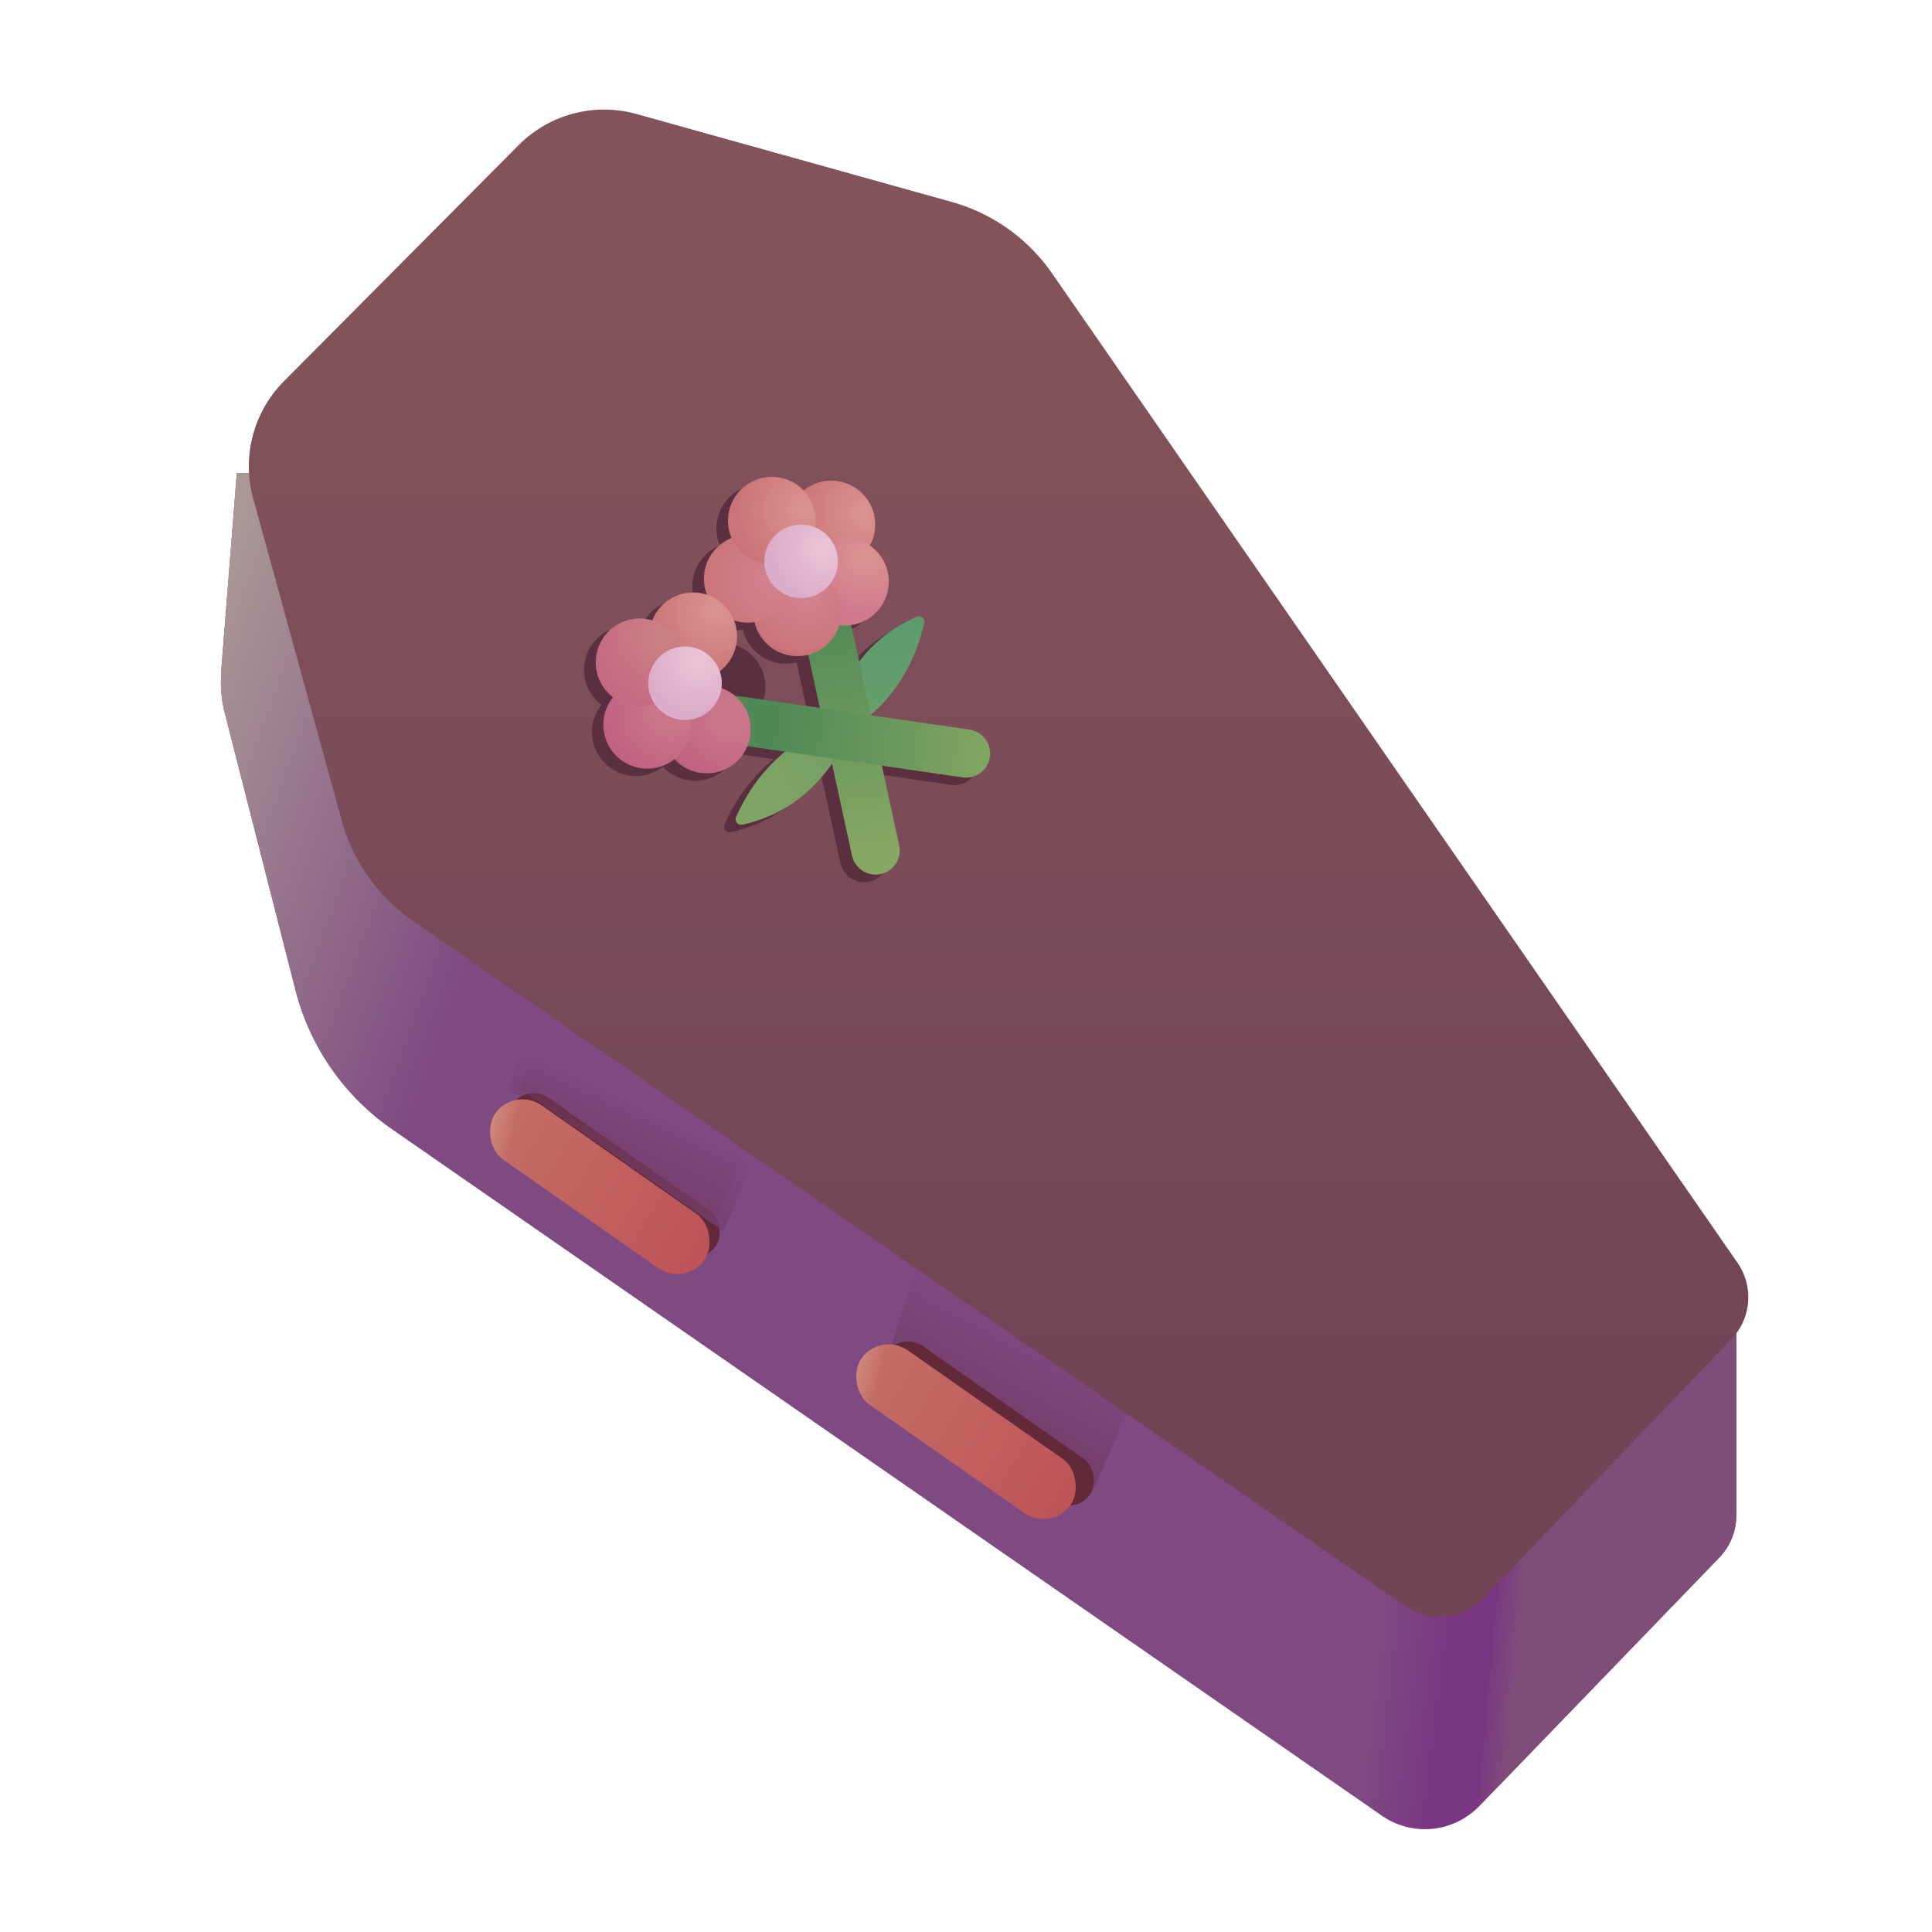 <svg xmlns="http://www.w3.org/2000/svg" fill="none" viewBox="0 0 32 32"><path fill="url(#svg-184cc555-957e-4413-8755-23006b33adb6-a)" d="m4.894 16.404-1.173-4.6a2 2 0 0 1-.054-.671h-.005l.26-3.297H6.17l2.086-2.229a2 2 0 0 1 2.104-.527l5.412 1.841a3 3 0 0 1 1.508 1.143l9.36 13.643h2.118v3.403a1 1 0 0 1-.281.688l-3.976 4.117a1.25 1.25 0 0 1-1.611.16L6.49 18.702a4 4 0 0 1-1.596-2.299"/><path fill="url(#svg-0f2d0059-9427-475f-be5e-68b3f727aea9-b)" d="m4.894 16.404-1.173-4.6a2 2 0 0 1-.054-.671h-.005l.26-3.297H6.17l2.086-2.229a2 2 0 0 1 2.104-.527l5.412 1.841a3 3 0 0 1 1.508 1.143l9.36 13.643h2.118v3.403a1 1 0 0 1-.281.688l-3.976 4.117a1.25 1.25 0 0 1-1.611.16L6.49 18.702a4 4 0 0 1-1.596-2.299"/><path fill="url(#svg-14681fc3-c24a-4198-b1ba-d84d90d6bc01-c)" d="m4.894 16.404-1.173-4.6a2 2 0 0 1-.054-.671h-.005l.26-3.297H6.17l2.086-2.229a2 2 0 0 1 2.104-.527l5.412 1.841a3 3 0 0 1 1.508 1.143l9.36 13.643h2.118v3.403a1 1 0 0 1-.281.688l-3.976 4.117a1.25 1.25 0 0 1-1.611.16L6.49 18.702a4 4 0 0 1-1.596-2.299"/><g filter="url(#svg-beabbc95-4c27-416f-aa78-b6f5fe54b2b6-d)"><path fill="url(#svg-d1772c60-4820-4123-8c1d-d983ce0abf1e-e)" d="m8.95 16.383 3.626 2.14-.785 1.863-3.363-2.356z"/></g><g filter="url(#svg-e1778a7d-dbbe-4fad-9109-45894171b5df-f)"><rect width="4.106" height=".854" x="8.735" y="17.938" fill="#632939" rx=".427" transform="rotate(35.012 8.735 17.938)"/></g><g filter="url(#svg-6c5299b8-9e4b-47df-8298-16a7b06d8088-g)"><path fill="url(#svg-6fadfbcb-e60b-4fd7-81c4-202dfd06259f-h)" d="m9.141 16.39 3.626 2.141-.785 1.863-3.364-2.356z"/></g><g filter="url(#svg-f36f1b2b-ac83-4bd8-bbec-8cd696c88ee9-i)"><path fill="url(#svg-8e2cc3d0-6826-49de-a348-2560ab0e7a87-j)" d="m15.285 20.654 3.626 2.14-.785 1.864-3.364-2.356z"/></g><g filter="url(#svg-d35e7487-a6f5-4eb1-983c-1ccd331e5114-k)"><rect width="4.106" height=".854" x="14.934" y="22.05" fill="#632939" rx=".427" transform="rotate(35.012 14.934 22.05)"/></g><rect width="4.228" height="1.101" x="8.519" y="17.992" fill="url(#svg-fd7581df-645a-4f74-9200-eaf94aee704b-l)" rx=".551" transform="rotate(35.012 8.519 17.992)"/><rect width="4.228" height="1.101" x="8.519" y="17.992" fill="url(#svg-e87195c4-d857-4b17-9238-df90f3d1c22e-m)" rx=".551" transform="rotate(35.012 8.519 17.992)"/><rect width="4.228" height="1.101" x="14.585" y="22.05" fill="url(#svg-a83b1c9c-31f3-4af3-b589-f4a74dacb11b-n)" rx=".551" transform="rotate(35.012 14.585 22.05)"/><rect width="4.228" height="1.101" x="14.585" y="22.05" fill="url(#svg-09510baf-b19d-4ea2-bc05-61a0f34803d0-o)" rx=".551" transform="rotate(35.012 14.585 22.05)"/><g filter="url(#svg-ae3ea8fc-8520-4f83-8085-6e800c1040a9-p)"><path fill="url(#svg-97ad422f-cacb-4bac-904d-be39d764e71b-q)" d="M5.458 13.783 3.993 8.454a2 2 0 0 1 .51-1.94l3.887-3.91a2 2 0 0 1 1.956-.515l5.218 1.456a3 3 0 0 1 1.66 1.181L28.58 21.118a1 1 0 0 1-.1 1.26l-4.112 4.296a1 1 0 0 1-1.29.13L6.646 15.457a3 3 0 0 1-1.188-1.673"/></g><g filter="url(#svg-12219e0b-730c-4123-8dfe-c1f4141c31ad-r)"><path fill="#5A3041" fill-rule="evenodd" d="M13.577 8.086a.72.72 0 0 0-.459.163.727.727 0 0 0-1.194.787.727.727 0 0 0-.407.94.725.725 0 0 0-.904.425.726.726 0 0 0-.651 1.273.727.727 0 0 0 1.018 1.024.727.727 0 0 0 1.207-.214l.624.09a2.9 2.9 0 0 0-.81 1.082c-.03.07.03.145.105.128.544-.123 1.064-.413 1.483-1.009l.331 1.521a.4.4 0 0 0 .782-.17l-.287-1.32L15.75 13a.4.4 0 1 0 .114-.792l-1.632-.236-.002-.008c.316-.265.717-.763.885-1.519a.092.092 0 0 0-.127-.105c-.355.157-.683.39-.95.742l-.132-.605a.727.727 0 0 0 .308-1.318.727.727 0 0 0-.639-1.073m-.992 3.648.802.116-.191-.88a.73.73 0 0 1-.89-.541.7.7 0 0 1-.34-.028.7.7 0 0 1 .05.252.726.726 0 0 1 .569 1.08" clip-rule="evenodd"/></g><path fill="url(#svg-58b556cd-12c3-4473-a34f-d079f3a6e1f1-s)" d="M12.193 13.532c.41-.938 1.133-1.356 1.459-1.45l.226.422c-.435.695-.993 1.023-1.58 1.155a.092.092 0 0 1-.105-.128"/><path fill="url(#svg-95db28e8-d07d-4996-8ae5-52d9a56dfb3f-t)" d="M15.308 10.32c-.222.999-.851 1.548-1.153 1.703l-.303-.371c.293-.765.778-1.194 1.33-1.437.07-.03.143.03.126.105"/><path stroke="url(#svg-8a528aee-70e1-48fd-8653-865c8e4a34a4-u)" stroke-linecap="round" stroke-width=".8" d="m13.683 10.32.82 3.766"/><path stroke="url(#svg-0763b7ce-c2e6-484e-85ed-12bc73edee26-v)" stroke-linecap="round" stroke-width=".8" d="M12.186 11.927 16 12.48"/><circle cx="13.769" cy="8.688" r=".727" fill="url(#svg-b3524e4b-57f0-4f5d-baa2-fb38fe7f2c65-w)"/><circle cx="13.995" cy="9.633" r=".727" fill="url(#svg-d9975ff0-b600-43a2-8eba-e4fc28a1a574-x)"/><circle cx="13.206" cy="10.141" r=".727" fill="url(#svg-c549a9ee-cc2b-4fa7-a19c-d1b553abac13-y)"/><circle cx="12.386" cy="9.586" r=".727" fill="url(#svg-2a788a7b-ca92-44be-b9b4-188971ac47cc-z)"/><circle cx="12.784" cy="8.625" r=".727" fill="url(#svg-32a3997a-f1af-4a18-91d4-8bf7385aafa3-A)"/><circle cx="13.269" cy="9.297" r=".609" fill="url(#svg-8bb7e6d7-e4d3-4e5d-9993-0fe3adbdc624-B)"/><circle cx="11.481" cy="10.54" r=".727" fill="url(#svg-77d657d9-e41e-4300-9415-8b000330eff5-C)" transform="rotate(-29.511 11.481 10.54)"/><circle cx="11.707" cy="12.082" r=".727" fill="url(#svg-058e8e60-63bd-4d9c-9c5b-342bcf64490e-D)" transform="rotate(-29.511 11.707 12.082)"/><circle cx="10.72" cy="12.004" r=".727" fill="url(#svg-c6e2b0ca-ac1b-4b08-b177-fde1dc887a77-E)" transform="rotate(-29.511 10.72 12.004)"/><circle cx="10.594" cy="10.971" r=".727" fill="url(#svg-2da3f8e1-8eab-458f-95b2-e42792a53978-F)" transform="rotate(-29.511 10.594 10.971)"/><circle cx="11.346" cy="11.317" r=".609" fill="url(#svg-37a8b29f-fcc0-4db0-bef1-0c9a09bd5bba-G)" transform="rotate(-29.511 11.346 11.317)"/><defs><linearGradient id="svg-184cc555-957e-4413-8755-23006b33adb6-a" x1="22.826" x2="25.795" y1="27.258" y2="27.633" gradientUnits="userSpaceOnUse"><stop stop-color="#7E4A81"/><stop offset=".39" stop-color="#7B3683"/></linearGradient><linearGradient id="svg-0f2d0059-9427-475f-be5e-68b3f727aea9-b" x1="29.404" x2="24.013" y1="27.008" y2="26.508" gradientUnits="userSpaceOnUse"><stop offset=".773" stop-color="#7E4E79"/><stop offset=".868" stop-color="#7E4E79" stop-opacity="0"/></linearGradient><linearGradient id="svg-14681fc3-c24a-4198-b1ba-d84d90d6bc01-c" x1="2.92" x2="8.67" y1="11.57" y2="13.695" gradientUnits="userSpaceOnUse"><stop stop-color="#AA9796"/><stop offset="1" stop-color="#AA9796" stop-opacity="0"/></linearGradient><linearGradient id="svg-d1772c60-4820-4123-8c1d-d983ce0abf1e-e" x1="16.888" x2="17.592" y1="23.164" y2="21.711" gradientUnits="userSpaceOnUse"><stop stop-color="#763F6D"/><stop offset="1" stop-color="#763F6D" stop-opacity="0"/></linearGradient><linearGradient id="svg-6fadfbcb-e60b-4fd7-81c4-202dfd06259f-h" x1="17.079" x2="17.782" y1="23.172" y2="21.719" gradientUnits="userSpaceOnUse"><stop stop-color="#763F6D"/><stop offset="1" stop-color="#763F6D" stop-opacity="0"/></linearGradient><linearGradient id="svg-8e2cc3d0-6826-49de-a348-2560ab0e7a87-j" x1="16.799" x2="17.482" y1="23.508" y2="22.273" gradientUnits="userSpaceOnUse"><stop stop-color="#763F6D"/><stop offset="1" stop-color="#763F6D" stop-opacity="0"/></linearGradient><linearGradient id="svg-fd7581df-645a-4f74-9200-eaf94aee704b-l" x1="8.925" x2="12.597" y1="18.909" y2="18.703" gradientUnits="userSpaceOnUse"><stop stop-color="#C46C66"/><stop offset="1" stop-color="#BD5458"/></linearGradient><linearGradient id="svg-e87195c4-d857-4b17-9238-df90f3d1c22e-m" x1="8.404" x2="8.982" y1="18.931" y2="18.717" gradientUnits="userSpaceOnUse"><stop stop-color="#D49887"/><stop offset="1" stop-color="#D49887" stop-opacity="0"/></linearGradient><linearGradient id="svg-a83b1c9c-31f3-4af3-b589-f4a74dacb11b-n" x1="14.991" x2="18.662" y1="22.967" y2="22.761" gradientUnits="userSpaceOnUse"><stop stop-color="#C46C66"/><stop offset="1" stop-color="#BD5458"/></linearGradient><linearGradient id="svg-09510baf-b19d-4ea2-bc05-61a0f34803d0-o" x1="14.47" x2="15.048" y1="22.988" y2="22.775" gradientUnits="userSpaceOnUse"><stop stop-color="#D49887"/><stop offset="1" stop-color="#D49887" stop-opacity="0"/></linearGradient><linearGradient id="svg-97ad422f-cacb-4bac-904d-be39d764e71b-q" x1="16.339" x2="16.339" y1="2.015" y2="22.945" gradientUnits="userSpaceOnUse"><stop offset=".15" stop-color="#83535A"/><stop offset="1" stop-color="#714556"/></linearGradient><linearGradient id="svg-58b556cd-12c3-4473-a34f-d079f3a6e1f1-s" x1="12.388" x2="14.138" y1="13.352" y2="12.082" gradientUnits="userSpaceOnUse"><stop stop-color="#80A465"/><stop offset="1" stop-color="#749E65"/></linearGradient><linearGradient id="svg-95db28e8-d07d-4996-8ae5-52d9a56dfb3f-t" x1="14.581" x2="14.581" y1="10.207" y2="12.023" gradientUnits="userSpaceOnUse"><stop stop-color="#5C9B6E"/><stop offset="1" stop-color="#699F6C"/></linearGradient><linearGradient id="svg-8a528aee-70e1-48fd-8653-865c8e4a34a4-u" x1="14.826" x2="14.093" y1="14.086" y2="9.977" gradientUnits="userSpaceOnUse"><stop stop-color="#87A863"/><stop offset="1" stop-color="#508857"/></linearGradient><linearGradient id="svg-0763b7ce-c2e6-484e-85ed-12bc73edee26-v" x1="16.67" x2="12.795" y1="12.851" y2="12.476" gradientUnits="userSpaceOnUse"><stop stop-color="#87A863"/><stop offset="1" stop-color="#508857"/></linearGradient><radialGradient id="svg-b3524e4b-57f0-4f5d-baa2-fb38fe7f2c65-w" cx="0" cy="0" r="1" gradientTransform="rotate(147.407 5.912 6.346)scale(1.131)" gradientUnits="userSpaceOnUse"><stop stop-color="#DC9590"/><stop offset="1" stop-color="#CA7479"/></radialGradient><radialGradient id="svg-d9975ff0-b600-43a2-8eba-e4fc28a1a574-x" cx="0" cy="0" r="1" gradientTransform="rotate(132.194 5.126 7.791)scale(1.128)" gradientUnits="userSpaceOnUse"><stop stop-color="#DC9590"/><stop offset=".82" stop-color="#D17A8F"/></radialGradient><radialGradient id="svg-c549a9ee-cc2b-4fa7-a19c-d1b553abac13-y" cx="0" cy="0" r="1" gradientTransform="rotate(109.832 3.224 9.609)scale(1.013)" gradientUnits="userSpaceOnUse"><stop stop-color="#D38491"/><stop offset="1" stop-color="#CA7479"/><stop offset="1" stop-color="#C76E77"/></radialGradient><radialGradient id="svg-2a788a7b-ca92-44be-b9b4-188971ac47cc-z" cx="0" cy="0" r="1" gradientTransform="rotate(143.569 4.844 6.906)scale(1.223)" gradientUnits="userSpaceOnUse"><stop stop-color="#D38491"/><stop offset="1" stop-color="#CA7479"/><stop offset="1" stop-color="#C76E77"/></radialGradient><radialGradient id="svg-32a3997a-f1af-4a18-91d4-8bf7385aafa3-A" cx="0" cy="0" r="1" gradientTransform="rotate(147.407 5.428 6.17)scale(1.131)" gradientUnits="userSpaceOnUse"><stop stop-color="#DC9590"/><stop offset="1" stop-color="#CA7479"/></radialGradient><radialGradient id="svg-8bb7e6d7-e4d3-4e5d-9993-0fe3adbdc624-B" cx="0" cy="0" r="1" gradientTransform="scale(-.866)rotate(-50.856 -18.91 11.332)" gradientUnits="userSpaceOnUse"><stop stop-color="#EBC6D7"/><stop offset="1" stop-color="#DCADC8"/></radialGradient><radialGradient id="svg-77d657d9-e41e-4300-9415-8b000330eff5-C" cx="0" cy="0" r="1" gradientTransform="rotate(147.407 4.497 6.938)scale(1.131)" gradientUnits="userSpaceOnUse"><stop stop-color="#DC9590"/><stop offset="1" stop-color="#CA7479"/></radialGradient><radialGradient id="svg-058e8e60-63bd-4d9c-9c5b-342bcf64490e-D" cx="0" cy="0" r="1" gradientTransform="rotate(143.569 4.093 8.042)scale(1.223)" gradientUnits="userSpaceOnUse"><stop offset=".238" stop-color="#CA758A"/><stop offset="1" stop-color="#C05F80"/></radialGradient><radialGradient id="svg-c6e2b0ca-ac1b-4b08-b177-fde1dc887a77-E" cx="0" cy="0" r="1" gradientTransform="rotate(143.569 3.613 7.84)scale(1.223)" gradientUnits="userSpaceOnUse"><stop offset=".238" stop-color="#CA758A"/><stop offset="1" stop-color="#C05F80"/></radialGradient><radialGradient id="svg-2da3f8e1-8eab-458f-95b2-e42792a53978-F" cx="0" cy="0" r="1" gradientTransform="rotate(147.407 3.99 7.023)scale(1.131)" gradientUnits="userSpaceOnUse"><stop stop-color="#CC8384"/><stop offset="1" stop-color="#C56A83"/></radialGradient><radialGradient id="svg-37a8b29f-fcc0-4db0-bef1-0c9a09bd5bba-G" cx="0" cy="0" r="1" gradientTransform="scale(-.866)rotate(-50.856 -20.253 7.832)" gradientUnits="userSpaceOnUse"><stop stop-color="#EBC6D7"/><stop offset="1" stop-color="#DCADC8"/></radialGradient><filter id="svg-beabbc95-4c27-416f-aa78-b6f5fe54b2b6-d" width="4.948" height="4.803" x="8.028" y="15.983" color-interpolation-filters="sRGB" filterUnits="userSpaceOnUse"><feFlood flood-opacity="0" result="BackgroundImageFix"/><feBlend in="SourceGraphic" in2="BackgroundImageFix" result="shape"/><feGaussianBlur result="effect1_foregroundBlur_18_26539" stdDeviation=".2"/></filter><filter id="svg-e1778a7d-dbbe-4fad-9109-45894171b5df-f" width="4.318" height="3.52" x="8.013" y="17.706" color-interpolation-filters="sRGB" filterUnits="userSpaceOnUse"><feFlood flood-opacity="0" result="BackgroundImageFix"/><feBlend in="SourceGraphic" in2="BackgroundImageFix" result="shape"/><feGaussianBlur result="effect1_foregroundBlur_18_26539" stdDeviation=".2"/></filter><filter id="svg-6c5299b8-9e4b-47df-8298-16a7b06d8088-g" width="4.948" height="4.803" x="8.219" y="15.991" color-interpolation-filters="sRGB" filterUnits="userSpaceOnUse"><feFlood flood-opacity="0" result="BackgroundImageFix"/><feBlend in="SourceGraphic" in2="BackgroundImageFix" result="shape"/><feGaussianBlur result="effect1_foregroundBlur_18_26539" stdDeviation=".2"/></filter><filter id="svg-f36f1b2b-ac83-4bd8-bbec-8cd696c88ee9-i" width="4.948" height="4.803" x="14.363" y="20.254" color-interpolation-filters="sRGB" filterUnits="userSpaceOnUse"><feFlood flood-opacity="0" result="BackgroundImageFix"/><feBlend in="SourceGraphic" in2="BackgroundImageFix" result="shape"/><feGaussianBlur result="effect1_foregroundBlur_18_26539" stdDeviation=".2"/></filter><filter id="svg-d35e7487-a6f5-4eb1-983c-1ccd331e5114-k" width="4.318" height="3.52" x="14.212" y="21.818" color-interpolation-filters="sRGB" filterUnits="userSpaceOnUse"><feFlood flood-opacity="0" result="BackgroundImageFix"/><feBlend in="SourceGraphic" in2="BackgroundImageFix" result="shape"/><feGaussianBlur result="effect1_foregroundBlur_18_26539" stdDeviation=".2"/></filter><filter id="svg-ae3ea8fc-8520-4f83-8085-6e800c1040a9-p" width="25.287" height="25.417" x="3.721" y="1.765" color-interpolation-filters="sRGB" filterUnits="userSpaceOnUse"><feFlood flood-opacity="0" result="BackgroundImageFix"/><feBlend in="SourceGraphic" in2="BackgroundImageFix" result="shape"/><feColorMatrix in="SourceAlpha" result="hardAlpha" values="0 0 0 0 0 0 0 0 0 0 0 0 0 0 0 0 0 0 127 0"/><feOffset dx="-.2" dy=".2"/><feGaussianBlur stdDeviation=".1"/><feComposite in2="hardAlpha" k2="-1" k3="1" operator="arithmetic"/><feColorMatrix values="0 0 0 0 0.588 0 0 0 0 0.447 0 0 0 0 0.42 0 0 0 1 0"/><feBlend in2="shape" result="effect1_innerShadow_18_26539"/><feColorMatrix in="SourceAlpha" result="hardAlpha" values="0 0 0 0 0 0 0 0 0 0 0 0 0 0 0 0 0 0 127 0"/><feOffset dx=".4"/><feGaussianBlur stdDeviation=".125"/><feComposite in2="hardAlpha" k2="-1" k3="1" operator="arithmetic"/><feColorMatrix values="0 0 0 0 0.459 0 0 0 0 0.263 0 0 0 0 0.29 0 0 0 1 0"/><feBlend in2="effect1_innerShadow_18_26539" result="effect2_innerShadow_18_26539"/><feColorMatrix in="SourceAlpha" result="hardAlpha" values="0 0 0 0 0 0 0 0 0 0 0 0 0 0 0 0 0 0 127 0"/><feOffset dy="-.4"/><feGaussianBlur stdDeviation=".125"/><feComposite in2="hardAlpha" k2="-1" k3="1" operator="arithmetic"/><feColorMatrix values="0 0 0 0 0.427 0 0 0 0 0.192 0 0 0 0 0.38 0 0 0 1 0"/><feBlend in2="effect2_innerShadow_18_26539" result="effect3_innerShadow_18_26539"/></filter><filter id="svg-12219e0b-730c-4123-8dfe-c1f4141c31ad-r" width="7.533" height="7.588" x="9.175" y="7.523" color-interpolation-filters="sRGB" filterUnits="userSpaceOnUse"><feFlood flood-opacity="0" result="BackgroundImageFix"/><feBlend in="SourceGraphic" in2="BackgroundImageFix" result="shape"/><feGaussianBlur result="effect1_foregroundBlur_18_26539" stdDeviation=".25"/></filter></defs></svg>